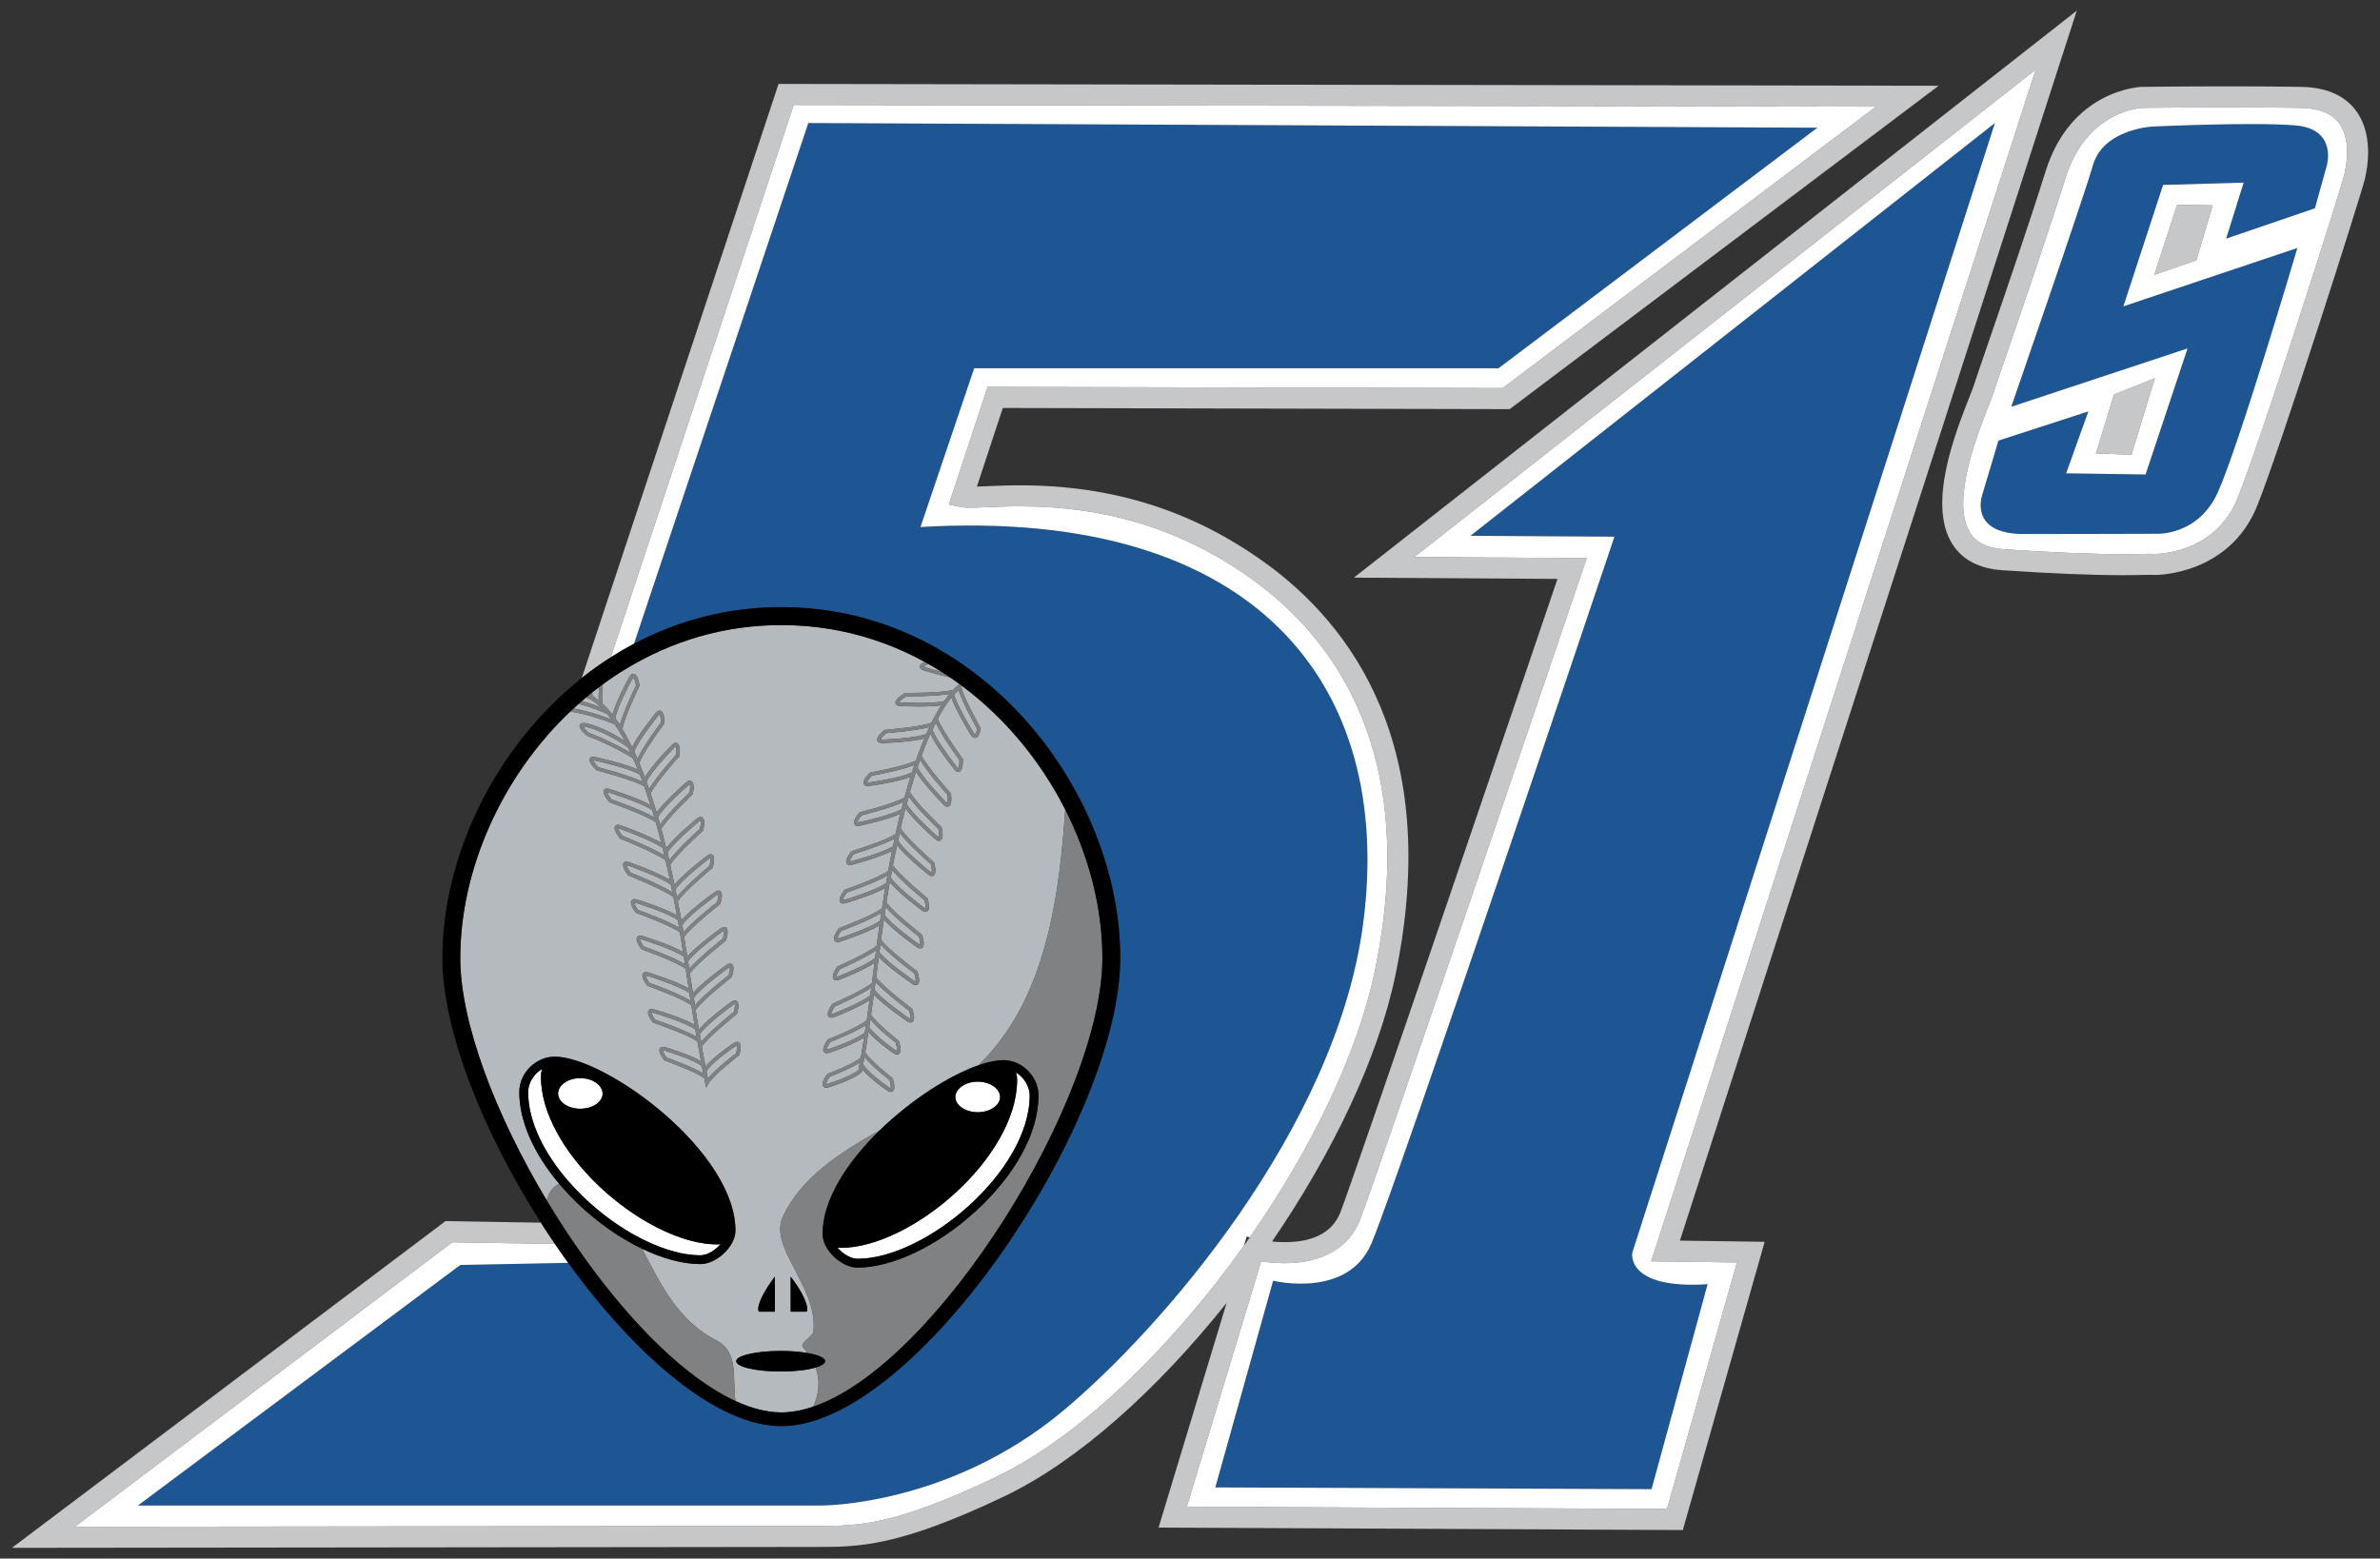 <?xml version="1.0" encoding="utf-8"?>
<!-- Generator: Adobe Illustrator 17.0.0, SVG Export Plug-In . SVG Version: 6.00 Build 0)  -->
<!DOCTYPE svg PUBLIC "-//W3C//DTD SVG 1.1//EN" "http://www.w3.org/Graphics/SVG/1.1/DTD/svg11.dtd">
<svg version="1.1" id="Layer_1" xmlns="http://www.w3.org/2000/svg" xmlns:xlink="http://www.w3.org/1999/xlink" x="0px" y="0px"
	 width="200px" height="131px" viewBox="0 0 200 131" style="enable-background:new 0 0 200 131;" xml:space="preserve">
<rect x="0" y="0" width="200" height="131" fill="#333333" stroke="none"/>
<path id="color4" style="fill:#1E5593;" d="M65.661,51.028c-4.546,0-8.718,1.143-12.386,3.083l14.651-43.768l84.794,0.393
	l-26.792,20.217H81.863l-4.515,13.347c28.266-1.668,39.846,13.348,37.196,33.368c-2.273,17.174-16.979,34.056-25.222,40.926
	c-9.644,8.036-20.316,7.949-20.316,7.949H11.593l27.087-20.217l9.073-0.177c5.603,7.736,12.437,13.723,17.908,13.723
	c11.315,0,28.478-25.64,28.478-39.352C94.138,66.584,82.446,51.028,65.661,51.028z M192.861,10.539
	c-3.632-0.294-11.973,0.099-11.973,0.099s-4.123,0.195-5.006,3.238c-0.883,3.042-6.87,20.315-6.87,20.315l14.819-4.907
	l-3.532,10.599l-6.674-0.098l1.864-5.202l-7.556,2.453c0,0-1.03,3.485-1.375,4.613c-0.142,0.47-0.785,3.238,3.534,3.238
	c4.318,0,11.2-0.024,11.2-0.024s3.459,0.148,5.091-3.508c1.828-4.095,6.673-20.512,6.673-20.512l-14.622,4.907l3.337-10.207
	l6.772-0.196l-1.472,4.711l7.459-2.552l0.983-3.533C195.512,13.974,196.492,10.833,192.861,10.539z M137.166,105.295l30.473-94.952
	l-44.066,34.693l12.096,0.074c0,0-18.279,54.444-20.438,59.45c-2,4.635-8.244,3.091-8.244,3.091l-4.857,17.372l36.656,0.146
	l4.71-17.224C136.576,108.386,137.166,105.295,137.166,105.295z"/>
<path id="color3" style="fill:#C6C7C9;" d="M197.924,9.225c-0.962-1.242-2.496-1.89-4.557-1.924
	c-1.712-0.03-3.747-0.044-6.049-0.044c-3.914,0-7.29,0.043-7.346,0.044c-0.241,0.009-5.948,0.298-8.073,7.097
	c-1.354,4.333-3.537,10.695-4.842,14.495c-0.607,1.769-1.046,3.047-1.192,3.511c-0.069,0.213-0.222,0.605-0.403,1.06
	c-1.141,2.897-3.515,8.924-1.399,12.267c0.841,1.328,2.254,2.067,4.204,2.199c4.175,0.28,7.477,0.416,10.092,0.416
	c0.737,0,1.287-0.011,1.706-0.02c0.394-0.007,0.672-0.014,0.877-0.003c0.053,0.003,0.118,0.005,0.191,0.005
	c0.253,0,6.2-0.067,8.522-5.755c1.921-4.707,8.754-26.191,9.07-27.509C198.991,13.96,199.442,11.184,197.924,9.225z M197.007,14.651
	c-0.312,1.304-7.083,22.586-8.987,27.254c-1.879,4.602-6.684,4.655-6.886,4.655c-0.04,0-0.074-0.001-0.104-0.002
	c-0.238-0.012-0.542-0.007-1,0.002c-0.41,0.008-0.948,0.019-1.672,0.019c-2.576,0-5.838-0.135-9.973-0.413
	c-1.376-0.093-2.3-0.544-2.83-1.381c-1.636-2.585,0.598-8.254,1.551-10.675c0.199-0.504,0.356-0.903,0.442-1.174
	c0.14-0.442,0.576-1.712,1.179-3.47c1.308-3.81,3.496-10.186,4.857-14.542c1.742-5.574,6.265-5.849,6.431-5.858
	c0.033,0,3.399-0.043,7.301-0.043c2.292,0,4.317,0.015,6.019,0.043c1.5,0.026,2.573,0.443,3.193,1.241
	C197.606,11.699,197.168,13.984,197.007,14.651z M182.949,17.212l2.993,0.049l-1.374,4.613l-3.533,1.227L182.949,17.212z
	 M177.649,33.161l3.435-1.374l-1.964,6.428l-2.992-0.098L177.649,33.161z M174.518,0.897l-60.744,47.656l17.107,0.107
	c-2.575,7.587-16.921,49.831-18.239,53.224c-0.652,1.676-2.228,2.524-4.685,2.524c-0.383,0-0.743-0.023-1.063-0.054
	c5.04-7.358,8.921-15.397,10.379-22.433c3.976-19.191-3.758-29.412-10.946-34.606c-6.073-4.388-12.809-6.522-20.592-6.522
	c-1.125,0-2.101,0.042-2.884,0.077c-0.275,0.012-0.53,0.023-0.759,0.031l2.177-6.608l42.594,0.098l36.049-27.182L65.424,7.054
	l-16.533,49.93c0.781-0.62,1.593-1.2,2.437-1.739L66.699,8.823l90.945,0.142l-31.372,23.656l-43.281-0.1l-3.259,9.892l0.972,0.2
	c0.212,0.043,0.472,0.062,0.843,0.062c0.375,0,0.841-0.021,1.38-0.043c0.767-0.033,1.721-0.074,2.808-0.074
	c7.399,0,13.797,2.023,19.556,6.187c6.767,4.889,14.037,14.552,10.253,32.816c-1.461,7.045-5.412,15.12-10.516,22.441l-0.493,0.7
	c-6.144,8.63-13.854,16.116-20.893,19.473c-8.572,4.085-11.546,4.085-14.99,4.085H68.27c-2.37,0-50.123,0.057-61.983,0.071
	l31.726-23.914l8.621,0.14c-0.401-0.588-0.794-1.184-1.178-1.787l-8.021-0.13L1,130.103l2.645-0.003
	c0.619-0.001,61.933-0.074,64.625-0.074h0.382c3.506,0,6.817,0,15.75-4.256c6.201-2.957,12.906-9.015,18.676-16.258l-5.72,18.89
	l44.056,0.204l6.877-24.229l-7.121-0.098L174.518,0.897z M145.962,106.114l-5.882,20.72l-40.345-0.187l6.247-20.628
	c0.504,0.079,1.197,0.156,1.975,0.156l0,0c3.167,0,5.414-1.297,6.331-3.649c1.457-3.747,17.958-52.388,18.66-54.457l0.394-1.159
	l-14.494-0.091l52.217-40.965l-31.942,99.023l-0.367,1.139L145.962,106.114z"/>
<path id="color2" style="fill:#B5BABE;" d="M58.403,84.498c-0.041-0.279-0.085-0.562-0.096-0.632
	c0.546-0.814,2.802-2.445,2.823-2.458c0.005-0.005,0.171-0.096,0.198-0.11c0.008,0.016,0.014,0.041,0.014,0.079
	c0,0.135-0.044,0.368-0.113,0.588C61.004,82.142,59.151,83.61,58.403,84.498z M54.959,85.144c0,0-0.195-0.034-0.221-0.037
	c0.002,0.101,0.145,0.368,0.322,0.608c0.27,0.086,2.473,0.848,3.476,1.434c-0.037-0.2-0.073-0.409-0.11-0.624
	C57.639,85.936,54.99,85.156,54.959,85.144z M55.533,60.733c0.006-0.316-0.042-0.622-0.103-0.688
	c-0.023,0.024-0.148,0.143-0.15,0.147c-0.017,0.02-1.659,2.043-1.983,2.98c0.091,0.191,0.177,0.4,0.268,0.616
	C54.048,62.748,55.366,60.958,55.533,60.733z M59.486,90.662c0.661-0.819,2.149-1.962,2.366-2.123
	c0.059-0.209,0.094-0.427,0.094-0.563c0-0.055-0.005-0.085-0.018-0.107c-0.022,0.008-0.189,0.107-0.197,0.112
	c-0.02,0.014-1.858,1.252-2.363,2.045c0.012,0.064,0.061,0.325,0.106,0.579C59.477,90.624,59.483,90.643,59.486,90.662z
	 M55.695,88.291c0.003,0.098,0.147,0.366,0.322,0.602c0.252,0.089,2.141,0.773,3.084,1.341c-0.034-0.181-0.075-0.393-0.123-0.634
	c-0.792-0.586-3.034-1.265-3.062-1.273C55.917,88.327,55.721,88.297,55.695,88.291z M61.665,85.057
	c0.057-0.204,0.098-0.419,0.098-0.559c0-0.057-0.01-0.086-0.02-0.109c-0.025,0.012-0.191,0.105-0.195,0.109
	c-0.023,0.017-2.215,1.624-2.746,2.432l0.118,0.643C59.638,86.687,61.44,85.239,61.665,85.057z M54.487,82.047
	c0,0-0.199-0.036-0.222-0.04c0,0.099,0.14,0.367,0.313,0.608c0.272,0.097,2.462,0.89,3.453,1.494
	c-0.035-0.209-0.068-0.416-0.102-0.634C57.153,82.88,54.52,82.057,54.487,82.047z M51.946,69.634
	c0.018,0.112,0.167,0.379,0.355,0.619c0.254,0.102,2.487,1.002,3.532,1.655c-0.053-0.21-0.101-0.422-0.151-0.624
	c-0.821-0.636-3.511-1.591-3.542-1.603C52.14,69.682,52.003,69.648,51.946,69.634z M57.942,66.621
	c0.033-0.17,0.054-0.349,0.054-0.484c0-0.103-0.014-0.174-0.035-0.208c-0.028,0.018-0.172,0.116-0.174,0.118
	c-0.022,0.018-2.044,1.802-2.495,2.629c0.06,0.205,0.121,0.409,0.182,0.627C56.118,68.359,57.732,66.826,57.942,66.621z
	 M51.02,66.59c0.023,0.112,0.179,0.371,0.377,0.607c0.258,0.091,2.532,0.892,3.595,1.512c-0.063-0.214-0.125-0.421-0.189-0.626
	c-0.85-0.586-3.556-1.445-3.586-1.454C51.217,66.629,51.079,66.6,51.02,66.59z M56.816,63.443c0.021-0.175,0.027-0.351,0.019-0.485
	c-0.009-0.104-0.027-0.171-0.052-0.207c-0.024,0.021-0.161,0.13-0.165,0.133c-0.02,0.02-1.899,1.94-2.291,2.824
	c0.073,0.204,0.147,0.41,0.219,0.623C55.121,65.341,56.623,63.66,56.816,63.443z M58.819,69.671
	c0.043-0.198,0.071-0.394,0.071-0.534c0-0.08-0.011-0.135-0.028-0.161c-0.024,0.018-0.177,0.11-0.18,0.11
	c-0.02,0.021-2.115,1.747-2.588,2.589c0.014,0.068,0.082,0.362,0.146,0.641C56.909,71.396,58.601,69.863,58.819,69.671z
	 M54.003,78.983c0,0-0.197-0.039-0.221-0.044c0,0.1,0.139,0.369,0.312,0.611c0.272,0.097,2.482,0.897,3.468,1.502
	c-0.049-0.279-0.097-0.564-0.109-0.637C56.682,79.819,54.034,78.992,54.003,78.983z M52.653,72.734
	c0.011,0.104,0.152,0.369,0.33,0.61c0.262,0.104,2.503,1.005,3.518,1.656c-0.056-0.275-0.11-0.557-0.122-0.628
	c-0.792-0.625-3.485-1.579-3.517-1.592C52.861,72.78,52.7,72.745,52.653,72.734z M53.518,75.918c0,0-0.189-0.039-0.213-0.044
	c0,0.101,0.139,0.364,0.306,0.607c0.271,0.1,2.465,0.896,3.456,1.496c-0.039-0.208-0.074-0.427-0.11-0.637
	C56.171,76.739,53.549,75.926,53.518,75.918z M60.257,75.833c0.071-0.221,0.114-0.456,0.114-0.588c0-0.04-0.004-0.059-0.012-0.079
	c-0.029,0.016-0.193,0.106-0.195,0.108c-0.025,0.015-2.28,1.646-2.825,2.457c0.011,0.075,0.054,0.357,0.095,0.636
	C58.182,77.476,60.034,76.008,60.257,75.833z M56.886,75.38c0.727-0.906,2.525-2.417,2.736-2.598
	c0.059-0.212,0.097-0.432,0.097-0.571c0-0.047-0.009-0.075-0.018-0.103c-0.028,0.017-0.182,0.113-0.185,0.119
	c-0.025,0.014-2.234,1.708-2.757,2.536c0,0,0.001,0.004,0.001,0.008C56.802,74.973,56.845,75.173,56.886,75.38z M60.743,78.899
	c0.07-0.221,0.113-0.451,0.113-0.587c0-0.037-0.004-0.061-0.013-0.083c-0.028,0.017-0.193,0.11-0.197,0.111
	c-0.021,0.017-2.276,1.649-2.823,2.456c0.011,0.069,0.054,0.356,0.097,0.634C58.668,80.544,60.519,79.075,60.743,78.899z
	 M72.535,89.474c0.336,0.515,1.122,1.154,1.639,1.544c0.279,0.21,0.482,0.35,0.489,0.355c0,0,0.159,0.088,0.185,0.101
	c0.012-0.021,0.018-0.047,0.018-0.094c0-0.143-0.04-0.372-0.104-0.591c-0.019-0.015-0.051-0.04-0.088-0.069
	c-0.353-0.277-1.45-1.165-2.027-1.878C72.602,89.089,72.564,89.304,72.535,89.474z M69.413,91.118l0.002,0.002
	c0.021-0.005,0.211-0.04,0.216-0.044c0.021-0.005,1.79-0.546,2.521-1.138c0.011-0.066,0.059-0.352,0.105-0.634
	c-0.832,0.545-2.305,1.109-2.535,1.194C69.553,90.74,69.413,91.015,69.413,91.118z M53.448,57.612
	c-0.009-0.051-0.019-0.101-0.03-0.15c-0.055-0.251-0.135-0.465-0.197-0.511c-0.019,0.026-0.117,0.168-0.12,0.17
	c-0.001,0.002-0.015,0.027-0.033,0.061c-0.191,0.354-1.211,2.289-1.364,3.193c0.044,0.057,0.394,0.535,0.394,0.535
	C52.394,59.796,53.324,57.865,53.448,57.612z M49.995,63.934c-0.045-0.006-0.107-0.014-0.142-0.018
	c0.015,0.056,0.073,0.15,0.154,0.257c0.075,0.099,0.169,0.208,0.272,0.315c0.266,0.068,2.614,0.694,3.72,1.219
	c-0.104-0.276-0.205-0.542-0.226-0.602c-0.875-0.539-3.691-1.155-3.722-1.165C50.051,63.94,50.026,63.937,49.995,63.934z
	 M71.158,75.026c-0.177,0.243-0.319,0.514-0.319,0.615c0,0,0,0,0.001,0.003c0.021-0.006,0.215-0.037,0.22-0.041
	c0.025-0.007,2.595-0.777,3.388-1.367c0.002-0.002,0.007-0.005,0.01-0.007c0.037-0.212,0.074-0.425,0.112-0.64
	c-0.16,0.096-0.354,0.196-0.563,0.296C72.93,74.406,71.383,74.949,71.158,75.026z M74.34,76.9c0.54,0.8,2.766,2.385,2.793,2.407
	c0,0,0.158,0.086,0.185,0.102c0.009-0.024,0.016-0.049,0.016-0.092c0-0.138-0.043-0.367-0.111-0.59
	c-0.225-0.17-2.044-1.601-2.783-2.48C74.396,76.528,74.352,76.826,74.34,76.9z M73.908,80.035c0.554,0.792,2.815,2.334,2.842,2.355
	c0,0,0.158,0.082,0.186,0.099c0.01-0.019,0.018-0.042,0.018-0.08c0-0.133-0.052-0.376-0.126-0.603
	c-0.229-0.168-2.078-1.56-2.833-2.423C73.954,79.67,73.918,79.967,73.908,80.035z M70.379,78.875c0,0,0,0.001,0,0.003
	c0.024-0.003,0.213-0.04,0.214-0.04c0.03-0.011,2.604-0.859,3.368-1.459c0.033-0.224,0.064-0.438,0.098-0.649
	c-0.974,0.616-3.112,1.422-3.38,1.528C70.512,78.503,70.379,78.779,70.379,78.875z M69.467,88.212c0,0.003,0,0.003,0,0.006
	c0.021-0.006,0.21-0.044,0.214-0.044c0.025-0.009,2.245-0.766,2.992-1.374c0.009-0.071,0.053-0.359,0.096-0.646
	c-0.91,0.603-2.752,1.338-3.001,1.435C69.6,87.833,69.467,88.107,69.467,88.212z M73.045,86.328c0.523,0.788,2.119,1.884,2.14,1.902
	c0,0,0.159,0.085,0.186,0.098c0.01-0.02,0.016-0.047,0.016-0.087c0-0.141-0.046-0.373-0.111-0.598
	c-0.2-0.151-1.493-1.167-2.137-1.955C73.105,85.912,73.075,86.125,73.045,86.328z M73.488,83.177
	c0.554,0.798,2.811,2.347,2.835,2.367c0,0,0.161,0.08,0.187,0.097c0.007-0.017,0.015-0.042,0.015-0.079
	c0-0.134-0.047-0.375-0.122-0.605c-0.229-0.169-2.073-1.56-2.828-2.426C73.573,82.555,73.496,83.126,73.488,83.177z M69.851,85.229
	c0,0.002,0,0.002,0,0.004c0.022-0.004,0.211-0.042,0.211-0.042c0.025-0.01,2.326-0.905,3.062-1.529
	c0.01-0.067,0.048-0.362,0.088-0.645c-0.915,0.632-2.824,1.482-3.068,1.585C69.979,84.845,69.851,85.12,69.851,85.229z
	 M73.622,79.881c-0.917,0.636-2.812,1.479-3.056,1.589c-0.163,0.244-0.291,0.52-0.291,0.623c0,0,0,0.004,0,0.006
	c0.023-0.006,0.208-0.047,0.208-0.047c0.028-0.01,2.316-0.904,3.057-1.531C73.552,80.416,73.606,79.993,73.622,79.881z
	 M76.837,64.303c-1.077,0.432-3.286,0.848-3.568,0.896c-0.213,0.218-0.392,0.469-0.4,0.566c0.029,0,0.213-0.003,0.217-0.004
	c0.027-0.004,2.669-0.38,3.548-0.834C76.703,64.714,76.77,64.504,76.837,64.303z M79.605,67.5c0.031-0.05,0.048-0.173,0.048-0.339
	c0-0.109-0.01-0.231-0.024-0.351c-0.194-0.211-1.737-1.952-2.309-2.944c-0.091,0.269-0.187,0.555-0.211,0.621
	c0.39,0.887,2.308,2.858,2.331,2.883C79.44,67.368,79.582,67.476,79.605,67.5z M78.716,70.257c0,0,0.142,0.1,0.171,0.119
	c0.021-0.035,0.034-0.101,0.034-0.198c0-0.137-0.024-0.315-0.057-0.491c-0.211-0.204-1.855-1.782-2.496-2.73
	c-0.072,0.277-0.147,0.562-0.166,0.636C76.65,68.421,78.693,70.24,78.716,70.257z M75.916,67.407
	c-1.042,0.502-3.23,1.051-3.506,1.123c-0.197,0.23-0.361,0.491-0.363,0.586c0.026,0,0.212-0.021,0.217-0.021
	c0.029-0.006,2.646-0.562,3.486-1.081C75.804,67.826,75.859,67.616,75.916,67.407z M78.108,73.227c0,0,0.152,0.092,0.179,0.11
	c0.013-0.027,0.024-0.072,0.024-0.138c0-0.141-0.033-0.35-0.08-0.547c-0.221-0.197-1.937-1.723-2.622-2.64
	c-0.059,0.277-0.119,0.572-0.135,0.642C75.962,71.491,78.083,73.205,78.108,73.227z M78.104,61.106
	c-1.112,0.313-3.349,0.493-3.634,0.515c-0.24,0.201-0.441,0.429-0.454,0.521c0.031,0,0.206,0.018,0.212,0.018
	c0.028,0,2.674-0.095,3.607-0.456C77.927,61.495,78.012,61.294,78.104,61.106z M89.519,68.05c-0.369,5.32-1.039,10.903-3.224,15.637
	c-0.025,0.053-0.05,0.106-0.075,0.16c-0.989,2.1-2.283,4.028-3.987,5.69c-2.451,0.851-5.659,2.903-8.29,5.457
	c-3.416,1.936-6.597,3.944-8.168,7.292c-1.155,2.601,2.888,5.798,2.597,9.549c0,0.571-1.165,0.875-0.865,1.451
	c0.13,0.147,0.247,0.294,0.356,0.441c-0.628-0.111-1.407-0.177-2.258-0.177c-2.065,0-3.74,0.391-3.74,0.857
	c0,0.492,1.675,0.875,3.74,0.875c1.192,0,2.249-0.128,2.933-0.331c0.411,1.116,0.281,2.214-0.194,3.281
	c-0.925,0.316-1.824,0.486-2.684,0.486c-1.219,0-2.516-0.34-3.856-0.956c-0.287-1.88,0.315-4.035-1.523-5.052
	c-3.319-1.663-4.747-4.757-6.33-7.751c1.73,0.83,3.429,1.292,4.904,1.292c1.377,0,2.947-1.501,2.947-2.818
	c0-1.399-0.487-2.857-1.288-4.286c-1.933-3.446-5.718-6.726-9.081-8.631c-0.626-0.354-1.238-0.662-1.819-0.914
	c-1.159-0.502-2.201-0.784-3.009-0.784c-1.581,0-2.968,1.386-2.968,2.967c0,2.45,1.201,5.17,3.356,7.719
	c-0.49,0.23-0.872,0.671-1.048,1.397c-4.264-7.113-7.268-14.898-7.268-20.38c0-7.401,3.473-15.286,9.319-20.792
	c0.059-0.055,0.119-0.109,0.18-0.165c-0.06,0.054-0.119,0.111-0.179,0.168c-0.023,0.023-0.046,0.043-0.07,0.065
	c0.017,0.003,0.043,0.008,0.073,0.013c0.238,0.04,0.889,0.159,1.793,0.422c0.536,0.158,1.16,0.366,1.84,0.64
	c0,0,0.448,0.626,0.882,1.419c-1.18-0.766-2.122-1.152-2.683-1.339c-0.347-0.114-0.55-0.154-0.571-0.158
	c-0.123-0.02-0.442-0.068-0.536,0.141c-0.11,0.253,0.276,0.636,0.62,0.918c0.02,0.011,0.221,0.084,0.548,0.217
	c0.699,0.284,1.978,0.846,3.307,1.674c0,0,0.366,0.842,0.409,0.947c-1.115-0.51-3.385-1.014-3.494-1.037
	c-0.032-0.01-0.082-0.023-0.138-0.032c-0.138-0.022-0.318-0.021-0.399,0.121c-0.127,0.223,0.163,0.6,0.454,0.906
	c0.022,0.023,0.043,0.045,0.065,0.067l0.027,0.027l0.038,0.01c0.032,0.01,3.086,0.807,3.982,1.346
	c0.009,0.025,0.42,1.24,0.527,1.577c-1.084-0.606-3.26-1.296-3.364-1.327c-0.11-0.038-0.414-0.147-0.546,0.046
	c-0.156,0.226,0.15,0.671,0.433,1.011l0.024,0.03l0.039,0.012c0.031,0.014,3.011,1.056,3.853,1.673
	c0.156,0.556,0.313,1.127,0.467,1.734c-1.054-0.643-3.232-1.412-3.336-1.451c-0.108-0.04-0.409-0.159-0.546,0.029
	c-0.163,0.225,0.125,0.679,0.397,1.026l0.024,0.034l0.037,0.014c0.03,0.009,2.943,1.17,3.78,1.81
	c0.122,0.531,0.245,1.077,0.368,1.65c-1.023-0.641-3.234-1.425-3.34-1.457c-0.11-0.044-0.411-0.163-0.55,0.025
	c-0.177,0.229,0.149,0.73,0.359,1.011l0.022,0.034l0.04,0.019c0.03,0.009,2.977,1.183,3.763,1.815
	c0.095,0.493,0.193,1.008,0.288,1.527c-1.011-0.599-3.172-1.271-3.275-1.304c-0.096-0.035-0.397-0.141-0.537,0.054
	c-0.176,0.238,0.134,0.726,0.335,0.995l0.025,0.033l0.041,0.015c0.024,0.01,2.863,1.026,3.66,1.631
	c0.033,0.2,0.225,1.364,0.271,1.663c-0.992-0.601-3.205-1.289-3.309-1.323c-0.097-0.035-0.406-0.139-0.544,0.054
	c-0.172,0.238,0.133,0.725,0.334,0.996l0.025,0.032l0.042,0.018c0.03,0.008,2.877,1.024,3.668,1.626
	c0.087,0.582,0.171,1.133,0.255,1.652c-1.004-0.595-3.191-1.278-3.294-1.311c-0.097-0.033-0.405-0.138-0.545,0.05
	c-0.178,0.236,0.133,0.73,0.334,0.998l0.025,0.036l0.042,0.016c0.028,0.008,2.849,1.014,3.658,1.618
	c0.095,0.589,0.184,1.133,0.269,1.642c-1.01-0.58-3.212-1.237-3.316-1.263c-0.095-0.033-0.406-0.134-0.544,0.06
	c-0.172,0.241,0.146,0.725,0.352,0.992l0.025,0.035l0.043,0.015c0.028,0.009,2.858,0.968,3.682,1.564
	c0.111,0.643,0.213,1.205,0.301,1.666c-0.962-0.561-2.811-1.121-2.9-1.15c-0.098-0.034-0.407-0.137-0.544,0.058
	c-0.174,0.243,0.145,0.724,0.35,0.99l0.026,0.039l0.041,0.013c0.024,0.008,2.515,0.89,3.306,1.477
	c0.003,0.015,0.146,0.786,0.146,0.786l0.196-0.328c0.475-0.786,2.523-2.333,2.543-2.35l0.036-0.027l0.015-0.044
	c0.097-0.319,0.221-0.878-0.027-1.049c-0.195-0.131-0.448,0.066-0.531,0.129c-0.066,0.045-1.604,1.082-2.278,1.904
	c-0.084-0.442-0.19-0.998-0.312-1.673c0.513-0.805,2.889-2.703,2.913-2.717l0.035-0.033l0.014-0.041
	c0.097-0.322,0.219-0.881-0.027-1.05c-0.196-0.134-0.449,0.063-0.532,0.129c-0.084,0.061-1.903,1.396-2.643,2.276
	c0,0-0.195-1.12-0.281-1.641c0.538-0.808,2.969-2.718,2.992-2.736l0.037-0.028l0.015-0.04c0.105-0.321,0.246-0.879,0.005-1.052
	c-0.194-0.136-0.454,0.064-0.542,0.131c-0.083,0.059-1.973,1.425-2.725,2.31c0,0-0.183-1.139-0.262-1.654
	c0.546-0.815,2.961-2.718,2.986-2.734l0.036-0.026l0.013-0.04c0.106-0.32,0.248-0.886,0.004-1.057
	c-0.192-0.134-0.452,0.065-0.536,0.13c-0.086,0.055-1.962,1.423-2.721,2.306c-0.086-0.569-0.174-1.123-0.263-1.653
	c0.557-0.824,2.959-2.712,2.984-2.729l0.035-0.027l0.013-0.039c0.105-0.321,0.246-0.881,0.006-1.055
	c-0.194-0.134-0.455,0.065-0.54,0.133c-0.085,0.058-1.973,1.423-2.729,2.313c0,0-0.214-1.136-0.3-1.593
	c0.551-0.847,2.859-2.772,2.883-2.791l0.033-0.028l0.013-0.04c0.097-0.321,0.222-0.889-0.024-1.048
	c-0.198-0.133-0.446,0.073-0.529,0.139c-0.081,0.064-1.921,1.473-2.657,2.375c-0.116-0.567-0.239-1.127-0.359-1.657
	c0.473-0.845,2.707-2.845,2.73-2.864l0.036-0.034l0.007-0.04c0.081-0.332,0.178-0.91-0.077-1.065
	c-0.204-0.122-0.444,0.091-0.522,0.156c-0.075,0.065-1.825,1.504-2.503,2.426c0,0-0.294-1.157-0.416-1.613
	c0.482-0.878,2.583-2.866,2.602-2.889l0.034-0.027l0.009-0.045c0.068-0.337,0.145-0.91-0.118-1.063
	c-0.207-0.116-0.435,0.107-0.51,0.176c-0.078,0.065-1.756,1.545-2.408,2.462c-0.026-0.083-0.384-1.207-0.512-1.59
	c0.407-0.907,2.369-3.088,2.393-3.109l0.03-0.033l0.006-0.046c0.043-0.335,0.076-0.92-0.196-1.048
	c-0.213-0.097-0.429,0.134-0.498,0.216c-0.07,0.067-1.633,1.661-2.217,2.653c-0.158-0.416-0.313-0.82-0.468-1.189
	c0.329-0.946,2.052-3.26,2.07-3.282l0.027-0.04l0.001-0.047c0.014-0.339-0.012-0.923-0.295-1.025
	c-0.223-0.081-0.413,0.174-0.476,0.257c-0.061,0.076-1.429,1.759-1.923,2.804c-0.283-0.589-0.556-1.087-0.823-1.53
	c0.15-0.971,1.351-3.456,1.414-3.584c0.001-0.003,0.005-0.011,0.005-0.012l0.021-0.037l-0.007-0.044
	c-0.051-0.338-0.185-0.912-0.476-0.959c-0.234-0.034-0.372,0.249-0.418,0.338c-0.002,0.001-0.005,0.009-0.007,0.012
	c-0.085,0.158-1.068,1.974-1.366,3.065c-0.258-0.338-0.519-0.632-0.848-0.925c-0.054-0.356-0.022-0.976,0.039-1.617
	c-0.039,0.03-0.078,0.057-0.118,0.087c-0.065,0.046-0.131,0.093-0.195,0.143c-0.016,0.19-0.027,0.373-0.034,0.549
	c-0.005,0.124-0.01,0.249-0.01,0.362c0,0.091,0.01,0.151,0.016,0.225c-0.028-0.022-0.09-0.068-0.16-0.121
	c-0.151-0.116-0.349-0.267-0.372-0.287c-0.012-0.078-0.02-0.173-0.027-0.269c-0.177,0.141-0.356,0.281-0.529,0.427v0.01
	c0.011,0,0.321,0.049,0.825,0.429c0.146,0.11,0.306,0.245,0.483,0.416c-0.195-0.08-0.376-0.149-0.55-0.212
	c-0.427-0.156-0.798-0.265-1.11-0.34c-0.092,0.08-0.179,0.159-0.269,0.237c0.341,0.074,0.77,0.189,1.287,0.378
	c0.338,0.123,0.713,0.276,1.129,0.47c0.113,0.134,0.229,0.284,0.35,0.444c-0.591-0.225-1.133-0.4-1.602-0.535
	c-0.747-0.215-1.311-0.33-1.587-0.377c0.749-0.693,1.535-1.349,2.358-1.959c0.649-0.479,1.32-0.933,2.013-1.353
	c3.791-2.311,8.218-3.705,13.099-3.705C76.538,52.54,85.159,59.451,89.519,68.05z M66.442,110.253c0,0,1.065,0,1.287,0
	c0.223,0,0.223-0.959-1.287-2.947V110.253z M77.305,56.039c0.003,0.225,0.301,0.308,0.401,0.334
	c0.064,0.021,1.084,0.331,2.105,0.558c-0.226-0.156-0.455-0.307-0.685-0.455c-0.735-0.189-1.327-0.375-1.341-0.379
	c-0.005-0.002-0.114-0.048-0.161-0.071c0.045-0.059,0.194-0.136,0.374-0.22c-0.099-0.063-0.204-0.12-0.309-0.178
	C77.465,55.739,77.3,55.882,77.305,56.039z M65.119,107.306c-1.511,1.988-1.521,2.947-1.298,2.947c0.233,0,1.298,0,1.298,0V107.306z
	 M74.487,75.846c0.053-0.339,0.168-1.001,0.235-1.391c0.033-0.185,0.054-0.307,0.054-0.307c0.731,0.9,2.545,2.264,2.63,2.324
	c0.076,0.058,0.328,0.263,0.521,0.135c0.242-0.167,0.119-0.738,0.021-1.067l-0.012-0.042l-0.029-0.029
	c-0.024-0.017-2.36-1.927-2.875-2.753c0.09-0.488,0.353-1.677,0.353-1.677c0.695,0.921,2.464,2.343,2.545,2.41
	c0.069,0.065,0.314,0.275,0.512,0.153c0.255-0.16,0.149-0.734,0.065-1.064l-0.013-0.042l-0.034-0.028
	c-0.024-0.023-2.31-2.033-2.783-2.862c0.112-0.495,0.415-1.658,0.415-1.658c0.655,0.95,2.349,2.454,2.428,2.524
	c0.073,0.07,0.304,0.29,0.51,0.176c0.262-0.146,0.184-0.728,0.113-1.056l-0.009-0.046l-0.032-0.031
	c-0.024-0.025-2.196-2.093-2.642-2.957c0.143-0.506,0.497-1.632,0.515-1.696c0.58,0.994,2.18,2.626,2.255,2.704
	c0.066,0.076,0.283,0.308,0.497,0.213c0.269-0.132,0.232-0.713,0.186-1.052l-0.009-0.038l-0.029-0.036
	c-0.021-0.022-2.045-2.268-2.429-3.157c0.251-0.677,0.491-1.287,0.735-1.827c0.467,1.048,1.898,2.847,1.964,2.934
	c0.06,0.081,0.25,0.341,0.473,0.262c0.281-0.098,0.304-0.684,0.295-1.021l-0.001-0.042l-0.028-0.04
	c-0.019-0.022-1.764-2.42-2.079-3.364c0.413-0.767,0.798-1.344,1.145-1.785c0.313,1.003,1.508,2.964,1.565,3.053
	c0.053,0.094,0.222,0.395,0.47,0.348c0.294-0.051,0.401-0.582,0.423-0.743l0.009-0.05l-0.028-0.042
	c-0.013-0.024-1.453-2.595-1.613-3.44c0.027-0.024,0.053-0.041,0.081-0.065c-0.08-0.055-0.159-0.114-0.239-0.175
	c-0.166,0.136-0.336,0.291-0.519,0.488c-1.023,0.288-3.961,0.253-3.992,0.253h-0.04l-0.037,0.025
	c-0.396,0.236-0.85,0.577-0.776,0.849c0.056,0.22,0.368,0.226,0.47,0.226c0.097,0.006,2.187,0.117,3.385-0.065
	c-0.271,0.413-0.55,0.904-0.839,1.477c-0.944,0.364-3.848,0.586-3.878,0.593l-0.043,0.002l-0.036,0.025
	c-0.264,0.212-0.692,0.61-0.584,0.887c0.084,0.22,0.405,0.196,0.509,0.193c0.103-0.001,2.312-0.082,3.441-0.386
	c-0.238,0.56-0.48,1.182-0.72,1.873c-0.918,0.464-3.765,0.987-3.794,0.991l-0.044,0.01l-0.033,0.029
	c-0.243,0.238-0.625,0.677-0.488,0.945c0.106,0.21,0.423,0.151,0.526,0.133c0.1-0.012,2.299-0.321,3.386-0.747
	c-0.168,0.542-0.336,1.119-0.503,1.733c-0.87,0.527-3.696,1.225-3.726,1.232l-0.04,0.012l-0.032,0.03
	c-0.223,0.259-0.568,0.721-0.414,0.978c0.117,0.2,0.424,0.122,0.529,0.1c0.098-0.022,2.277-0.485,3.326-0.988
	c-0.131,0.546-0.264,1.113-0.394,1.705c-0.847,0.571-3.63,1.428-3.656,1.433l-0.045,0.016l-0.029,0.034
	c-0.047,0.06-0.101,0.131-0.153,0.208c-0.182,0.263-0.35,0.594-0.223,0.786c0.134,0.192,0.442,0.104,0.54,0.077
	c0.03-0.008,0.249-0.066,0.567-0.159c0.73-0.21,1.987-0.602,2.703-0.98c-0.111,0.542-0.218,1.106-0.325,1.692
	c-0.197,0.145-0.514,0.314-0.88,0.484c-1.126,0.524-2.721,1.074-2.745,1.084l-0.041,0.014l-0.027,0.033
	c-0.2,0.272-0.518,0.765-0.344,1.005c0.141,0.191,0.445,0.095,0.542,0.059c0.098-0.03,2.244-0.674,3.246-1.254
	c-0.094,0.554-0.186,1.125-0.276,1.714c-0.785,0.618-3.555,1.649-3.583,1.662l-0.042,0.016l-0.025,0.04
	c-0.197,0.271-0.499,0.771-0.318,1.013c0.144,0.186,0.446,0.071,0.544,0.037c0.094-0.033,2.231-0.73,3.215-1.341
	c-0.078,0.56-0.156,1.128-0.233,1.718c-0.763,0.628-3.242,1.719-3.265,1.733l-0.04,0.015l-0.023,0.034
	c-0.191,0.283-0.482,0.789-0.296,1.024c0.145,0.185,0.446,0.068,0.545,0.03c0.088-0.036,1.972-0.772,2.897-1.398
	c-0.075,0.592-0.146,1.163-0.217,1.694c-0.744,0.629-3.263,1.723-3.287,1.738l-0.04,0.013l-0.022,0.038
	c-0.192,0.278-0.485,0.786-0.301,1.019c0.147,0.182,0.447,0.074,0.542,0.032c0.092-0.033,1.986-0.773,2.912-1.4
	c-0.059,0.449-0.243,1.697-0.243,1.697c-0.752,0.613-3.191,1.577-3.215,1.583l-0.04,0.015l-0.025,0.036
	c-0.198,0.28-0.498,0.777-0.318,1.016c0.145,0.186,0.444,0.075,0.544,0.042c0.083-0.027,1.926-0.657,2.84-1.255
	c-0.109,0.703-0.202,1.262-0.276,1.694c-0.729,0.602-2.745,1.353-2.766,1.36l-0.042,0.014l-0.028,0.038
	c-0.2,0.27-0.506,0.768-0.326,1.007c0.141,0.193,0.442,0.083,0.541,0.05c0.071-0.019,1.903-0.584,2.657-1.221l0.04-0.036
	c0,0,0.029-0.163,0.042-0.232c0.382,0.467,0.99,0.967,1.443,1.311c0.321,0.245,0.564,0.41,0.592,0.427
	c0.073,0.061,0.325,0.258,0.521,0.119c0.245-0.17,0.112-0.734,0.012-1.06l-0.014-0.043l-0.037-0.026
	c-0.002-0.001-0.018-0.014-0.04-0.032c-0.253-0.2-1.732-1.376-2.227-2.111c0.08-0.468,0.17-1.039,0.273-1.722
	c0.663,0.791,1.972,1.692,2.033,1.73c0.078,0.062,0.333,0.253,0.525,0.118c0.243-0.17,0.102-0.741,0-1.061l-0.016-0.044
	l-0.035-0.025c-0.017-0.015-1.76-1.368-2.294-2.166c0.078-0.521,0.157-1.088,0.239-1.703c0.771,0.861,2.633,2.141,2.72,2.201
	c0.084,0.059,0.339,0.247,0.528,0.108c0.244-0.174,0.095-0.742-0.016-1.062l-0.014-0.041l-0.036-0.028
	c-0.025-0.018-2.428-1.818-2.989-2.621c0.06-0.464,0.224-1.709,0.224-1.709c0.768,0.861,2.644,2.141,2.733,2.202
	c0.08,0.059,0.338,0.248,0.526,0.105c0.242-0.175,0.092-0.739-0.022-1.061l-0.013-0.04l-0.035-0.028
	c-0.024-0.019-2.46-1.831-3.005-2.625c0.063-0.493,0.243-1.696,0.243-1.696c0.75,0.873,2.597,2.199,2.686,2.256
	c0.077,0.06,0.333,0.257,0.526,0.121c0.245-0.172,0.106-0.741,0-1.063l-0.014-0.039l-0.034-0.029
	C77.415,78.51,75.019,76.655,74.487,75.846z M80.526,64.572c0.058-0.065,0.1-0.338,0.1-0.627c0-0.017,0-0.036,0-0.052
	c-0.163-0.221-1.523-2.105-1.989-3.153c-0.117,0.257-0.243,0.53-0.272,0.596c0.292,0.921,1.993,3.065,2.013,3.09
	C80.377,64.426,80.502,64.546,80.526,64.572z M75.178,70.485c-1.016,0.551-3.175,1.226-3.442,1.311
	c-0.045,0.057-0.088,0.117-0.127,0.177c-0.121,0.182-0.208,0.35-0.211,0.426c0.022-0.005,0.216-0.031,0.219-0.031
	c0.006-0.002,0.147-0.038,0.363-0.099c0.744-0.209,2.43-0.712,3.063-1.146C75.087,70.905,75.133,70.694,75.178,70.485z
	 M79.797,58.33c-1.182,0.208-3.347,0.201-3.644,0.198c-0.292,0.178-0.544,0.397-0.588,0.496c0.051,0.01,0.168,0.026,0.172,0.028
	c0.026,0,2.551,0.134,3.607-0.122C79.497,58.702,79.651,58.503,79.797,58.33z M81.936,61.725c0.056-0.025,0.138-0.242,0.178-0.457
	c-0.151-0.272-1.271-2.292-1.56-3.265c-0.154,0.149-0.303,0.298-0.369,0.362c0.176,0.855,1.566,3.125,1.582,3.15
	C81.872,61.704,81.928,61.725,81.936,61.725z M77.581,76.241c0,0,0.156,0.091,0.184,0.106c0.01-0.022,0.019-0.057,0.019-0.11
	c0-0.137-0.037-0.358-0.096-0.571c-0.222-0.18-2.005-1.654-2.72-2.546c-0.05,0.276-0.101,0.571-0.113,0.643
	C75.369,74.58,77.558,76.222,77.581,76.241z M49.214,61.081c0,0-0.131-0.003-0.192-0.003c0.041,0.108,0.252,0.344,0.463,0.524
	c0.005,0.002,0.149,0.054,0.391,0.15c0.598,0.24,1.809,0.76,3.119,1.533c0,0-0.225-0.443-0.243-0.479
	c-1.256-0.869-2.283-1.317-2.901-1.537C49.449,61.128,49.219,61.082,49.214,61.081z M48.191,59.556
	c-0.004,0.003-0.009,0.008-0.013,0.011C48.182,59.563,48.187,59.559,48.191,59.556L48.191,59.556z"/>
<path id="color1" style="fill:#808183;" d="M61.805,117.763c-4.117-1.892-8.642-6.413-12.589-11.888
	c-0.306-0.424-0.608-0.856-0.906-1.291c-0.403-0.587-0.799-1.183-1.187-1.785c-0.401-0.625-0.793-1.257-1.176-1.895
	c0.176-0.726,0.558-1.167,1.048-1.397c0.589,0.699,1.246,1.384,1.973,2.047c0.442,0.403,0.895,0.781,1.356,1.139
	c0.603,0.468,1.219,0.898,1.839,1.283c0.041,0.025,0.081,0.048,0.121,0.073c0.556,0.339,1.113,0.646,1.668,0.912
	c1.583,2.994,3.011,6.088,6.33,7.751C62.12,113.727,61.518,115.883,61.805,117.763z M89.519,68.05
	c-0.369,5.32-1.039,10.903-3.224,15.637c-0.025,0.053-0.05,0.106-0.075,0.16c-0.989,2.1-2.283,4.028-3.987,5.69
	c0.79-0.274,1.505-0.428,2.092-0.428c1.568,0,2.945,1.39,2.945,2.973c0,3.118-1.941,6.679-5.324,9.763
	c-3.179,2.899-6.966,4.7-9.883,4.7c-1.375,0-2.941-1.501-2.941-2.819c0-2.92,2.101-6.092,4.821-8.733
	c-3.416,1.936-6.597,3.944-8.168,7.292c-1.155,2.601,2.888,5.798,2.597,9.549c0,0.571-1.165,0.875-0.865,1.451
	c0.13,0.147,0.247,0.294,0.356,0.441c0.896,0.158,1.476,0.407,1.476,0.68c0,0.207-0.301,0.397-0.801,0.545
	c0.411,1.116,0.281,2.214-0.194,3.281c10.456-3.56,24.293-25.939,24.293-37.709C92.637,76.349,91.531,72.02,89.519,68.05z
	 M62.092,87.616c0.248,0.171,0.124,0.73,0.027,1.049l-0.015,0.044l-0.036,0.027c-0.02,0.017-2.068,1.564-2.543,2.35l-0.196,0.328
	c0,0-0.143-0.771-0.146-0.786c-0.791-0.587-3.282-1.469-3.306-1.477l-0.041-0.013l-0.026-0.039c-0.205-0.265-0.524-0.747-0.35-0.99
	c0.137-0.195,0.446-0.092,0.544-0.058c0.089,0.029,1.938,0.589,2.9,1.15c-0.088-0.461-0.189-1.022-0.301-1.666
	c-0.824-0.596-3.654-1.555-3.682-1.564l-0.043-0.015l-0.025-0.035c-0.206-0.266-0.524-0.751-0.352-0.992
	c0.138-0.194,0.448-0.093,0.544-0.06c0.105,0.027,2.307,0.683,3.316,1.263c-0.085-0.509-0.174-1.053-0.269-1.642
	c-0.809-0.604-3.63-1.611-3.658-1.618l-0.042-0.016l-0.025-0.036c-0.2-0.267-0.511-0.762-0.334-0.998
	c0.14-0.189,0.448-0.083,0.545-0.05c0.104,0.034,2.291,0.716,3.294,1.311c-0.083-0.519-0.168-1.07-0.255-1.652
	c-0.79-0.602-3.638-1.618-3.668-1.626l-0.042-0.018l-0.025-0.032c-0.201-0.27-0.506-0.758-0.334-0.996
	c0.139-0.193,0.448-0.089,0.544-0.054c0.104,0.035,2.317,0.722,3.309,1.323c-0.047-0.299-0.239-1.462-0.271-1.663
	c-0.797-0.605-3.637-1.621-3.66-1.631L53.43,76.72l-0.025-0.033c-0.201-0.268-0.511-0.757-0.335-0.995
	c0.141-0.195,0.442-0.089,0.537-0.054c0.104,0.033,2.265,0.705,3.275,1.304c-0.095-0.519-0.192-1.033-0.288-1.527
	c-0.786-0.632-3.734-1.806-3.763-1.815l-0.04-0.019l-0.022-0.034c-0.211-0.28-0.536-0.782-0.359-1.011
	c0.139-0.188,0.44-0.069,0.55-0.025c0.106,0.032,2.317,0.815,3.34,1.457c-0.123-0.573-0.246-1.119-0.368-1.65
	c-0.837-0.639-3.75-1.801-3.78-1.81l-0.037-0.014l-0.024-0.034c-0.271-0.347-0.56-0.801-0.397-1.026
	c0.137-0.187,0.438-0.068,0.546-0.029c0.103,0.038,2.282,0.807,3.336,1.451c-0.154-0.607-0.311-1.178-0.467-1.734
	c-0.842-0.617-3.822-1.659-3.853-1.673l-0.039-0.012l-0.024-0.03c-0.283-0.339-0.589-0.784-0.433-1.011
	c0.131-0.193,0.436-0.085,0.546-0.046c0.104,0.032,2.281,0.721,3.364,1.327c-0.107-0.337-0.518-1.552-0.527-1.577
	c-0.895-0.539-3.949-1.336-3.982-1.346l-0.038-0.01l-0.027-0.027c-0.022-0.022-0.042-0.044-0.065-0.067
	c-0.292-0.306-0.582-0.683-0.454-0.906c0.08-0.142,0.261-0.143,0.399-0.121c0.056,0.009,0.107,0.022,0.138,0.032
	c0.11,0.023,2.38,0.527,3.494,1.037c-0.042-0.106-0.409-0.947-0.409-0.947c-1.329-0.828-2.608-1.39-3.307-1.674
	c-0.327-0.133-0.529-0.206-0.548-0.217c-0.343-0.282-0.73-0.665-0.62-0.918c0.094-0.209,0.413-0.161,0.536-0.141
	c0.021,0.004,0.224,0.043,0.571,0.158c0.561,0.188,1.503,0.573,2.683,1.339c-0.434-0.793-0.882-1.419-0.882-1.419
	c-0.68-0.274-1.304-0.483-1.84-0.64c-0.903-0.263-1.554-0.382-1.793-0.422c-0.03-0.005-0.057-0.01-0.073-0.013
	c0.024-0.022,0.046-0.042,0.07-0.065c0.064-0.06,0.127-0.123,0.192-0.179c0.276,0.047,0.84,0.162,1.587,0.377
	c0.469,0.135,1.011,0.31,1.602,0.535c-0.121-0.16-0.238-0.31-0.35-0.444c-0.416-0.193-0.791-0.346-1.129-0.47
	c-0.518-0.188-0.946-0.304-1.287-0.378c0.09-0.078,0.177-0.157,0.269-0.237c0.311,0.075,0.682,0.185,1.11,0.34
	c0.174,0.063,0.355,0.132,0.55,0.212c-0.177-0.172-0.337-0.306-0.483-0.416c-0.504-0.38-0.814-0.429-0.825-0.429v-0.01
	c0.173-0.146,0.352-0.286,0.529-0.427c0.006,0.097,0.014,0.191,0.027,0.269c0.024,0.02,0.221,0.171,0.372,0.287
	c0.071,0.053,0.132,0.1,0.16,0.121c-0.006-0.074-0.016-0.134-0.016-0.225c0-0.113,0.005-0.238,0.01-0.362
	c0.007-0.176,0.018-0.358,0.034-0.549c0.064-0.05,0.13-0.097,0.195-0.143c0.04-0.03,0.079-0.057,0.118-0.087
	c-0.062,0.641-0.094,1.261-0.039,1.617c0.329,0.293,0.589,0.587,0.848,0.925c0.298-1.091,1.281-2.907,1.366-3.065
	c0.002-0.003,0.005-0.011,0.007-0.012c0.046-0.089,0.185-0.371,0.418-0.338c0.291,0.047,0.424,0.621,0.476,0.959l0.007,0.044
	l-0.021,0.037c0,0.001-0.004,0.009-0.005,0.012c-0.063,0.128-1.264,2.613-1.414,3.584c0.267,0.443,0.539,0.94,0.823,1.53
	c0.494-1.045,1.862-2.728,1.923-2.804c0.063-0.083,0.253-0.338,0.476-0.257c0.282,0.103,0.308,0.687,0.295,1.025l-0.001,0.047
	l-0.027,0.04c-0.017,0.023-1.741,2.336-2.07,3.282c0.155,0.369,0.31,0.773,0.468,1.189c0.584-0.992,2.147-2.586,2.217-2.653
	c0.069-0.082,0.285-0.313,0.498-0.216c0.272,0.128,0.239,0.714,0.196,1.048l-0.006,0.046l-0.03,0.033
	c-0.024,0.021-1.987,2.202-2.393,3.109c0.128,0.383,0.486,1.507,0.512,1.59c0.653-0.917,2.33-2.397,2.408-2.462
	c0.075-0.069,0.302-0.292,0.51-0.176c0.263,0.153,0.186,0.726,0.118,1.063l-0.009,0.045l-0.034,0.027
	c-0.019,0.023-2.12,2.01-2.602,2.889c0.122,0.456,0.416,1.613,0.416,1.613c0.678-0.922,2.428-2.361,2.503-2.426
	c0.078-0.065,0.317-0.278,0.522-0.156c0.255,0.155,0.158,0.733,0.077,1.065l-0.007,0.04l-0.036,0.034
	c-0.023,0.019-2.257,2.019-2.73,2.864c0.12,0.53,0.243,1.09,0.359,1.657c0.735-0.902,2.575-2.311,2.657-2.375
	c0.083-0.066,0.331-0.272,0.529-0.139c0.246,0.159,0.121,0.727,0.024,1.048l-0.013,0.04l-0.033,0.028
	c-0.024,0.019-2.332,1.944-2.883,2.791c0.086,0.457,0.3,1.593,0.3,1.593c0.756-0.89,2.644-2.255,2.729-2.313
	c0.085-0.068,0.345-0.267,0.54-0.133c0.24,0.174,0.099,0.734-0.006,1.055l-0.013,0.039l-0.035,0.027
	c-0.026,0.017-2.428,1.905-2.984,2.729c0.09,0.53,0.178,1.084,0.263,1.653c0.759-0.883,2.635-2.251,2.721-2.306
	c0.085-0.065,0.344-0.264,0.536-0.13c0.244,0.171,0.101,0.737-0.004,1.057l-0.013,0.04l-0.036,0.026
	c-0.025,0.016-2.44,1.919-2.986,2.734c0.079,0.515,0.262,1.654,0.262,1.654c0.752-0.885,2.642-2.251,2.725-2.31
	c0.087-0.067,0.348-0.267,0.542-0.131c0.24,0.173,0.099,0.731-0.005,1.052l-0.015,0.04l-0.037,0.028
	c-0.023,0.018-2.454,1.927-2.992,2.736c0.086,0.521,0.281,1.641,0.281,1.641c0.74-0.879,2.559-2.215,2.643-2.276
	c0.083-0.066,0.336-0.263,0.532-0.129c0.246,0.169,0.124,0.728,0.027,1.05l-0.014,0.041l-0.035,0.033
	c-0.025,0.014-2.401,1.912-2.913,2.717c0.121,0.675,0.228,1.231,0.312,1.673c0.674-0.822,2.213-1.858,2.278-1.904
	C61.644,87.682,61.897,87.485,62.092,87.616z M52.097,60.909c0.297-1.113,1.227-3.044,1.352-3.297
	c-0.009-0.051-0.019-0.101-0.03-0.15c-0.055-0.251-0.135-0.465-0.197-0.511c-0.019,0.026-0.117,0.168-0.12,0.17
	c-0.001,0.002-0.015,0.027-0.033,0.061c-0.191,0.354-1.211,2.289-1.364,3.193C51.748,60.432,52.097,60.909,52.097,60.909z
	 M52.995,63.285c0,0-0.225-0.443-0.243-0.479c-1.256-0.869-2.283-1.317-2.901-1.537c-0.402-0.141-0.632-0.188-0.637-0.189
	c0,0-0.131-0.003-0.192-0.003c0.041,0.108,0.252,0.344,0.463,0.524c0.005,0.002,0.149,0.054,0.391,0.15
	C50.474,61.992,51.686,62.512,52.995,63.285z M55.533,60.733c0.006-0.316-0.042-0.622-0.103-0.688
	c-0.023,0.024-0.148,0.143-0.15,0.147c-0.017,0.02-1.659,2.043-1.983,2.98c0.091,0.191,0.177,0.4,0.268,0.616
	C54.048,62.748,55.366,60.958,55.533,60.733z M54,65.707c-0.104-0.276-0.205-0.542-0.226-0.602
	c-0.875-0.539-3.691-1.155-3.722-1.165c0,0-0.025-0.003-0.056-0.006c-0.045-0.006-0.107-0.014-0.142-0.018
	c0.015,0.056,0.073,0.15,0.154,0.257c0.075,0.099,0.169,0.208,0.272,0.315C50.546,64.556,52.893,65.182,54,65.707z M56.816,63.443
	c0.021-0.175,0.027-0.351,0.019-0.485c-0.009-0.104-0.027-0.171-0.052-0.207c-0.024,0.021-0.161,0.13-0.165,0.133
	c-0.02,0.02-1.899,1.94-2.291,2.824c0.073,0.204,0.147,0.41,0.219,0.623C55.121,65.341,56.623,63.66,56.816,63.443z M54.992,68.709
	c-0.063-0.214-0.125-0.421-0.189-0.626c-0.85-0.586-3.556-1.445-3.586-1.454c0,0-0.137-0.03-0.196-0.04
	c0.023,0.112,0.179,0.371,0.377,0.607C51.655,67.287,53.929,68.089,54.992,68.709z M55.474,69.304
	c0.644-0.944,2.258-2.478,2.468-2.682c0.033-0.17,0.054-0.349,0.054-0.484c0-0.103-0.014-0.174-0.035-0.208
	c-0.028,0.018-0.172,0.116-0.174,0.118c-0.022,0.018-2.044,1.802-2.495,2.629C55.353,68.882,55.414,69.085,55.474,69.304z
	 M55.834,71.908c-0.053-0.21-0.101-0.422-0.151-0.624c-0.821-0.636-3.511-1.591-3.542-1.603c0,0-0.137-0.034-0.194-0.047
	c0.018,0.112,0.167,0.379,0.355,0.619C52.555,70.355,54.788,71.255,55.834,71.908z M58.819,69.671
	c0.043-0.198,0.071-0.394,0.071-0.534c0-0.08-0.011-0.135-0.028-0.161c-0.024,0.018-0.177,0.11-0.18,0.11
	c-0.02,0.021-2.115,1.747-2.588,2.589c0.014,0.068,0.082,0.362,0.146,0.641C56.909,71.396,58.601,69.863,58.819,69.671z M56.5,75
	c-0.056-0.275-0.11-0.557-0.122-0.628c-0.792-0.625-3.485-1.579-3.517-1.592c0,0-0.161-0.036-0.209-0.046
	c0.011,0.104,0.152,0.369,0.33,0.61C53.244,73.447,55.485,74.348,56.5,75z M56.886,75.38c0.727-0.906,2.525-2.417,2.736-2.598
	c0.059-0.212,0.097-0.432,0.097-0.571c0-0.047-0.009-0.075-0.018-0.103c-0.028,0.017-0.182,0.113-0.185,0.119
	c-0.025,0.014-2.234,1.708-2.757,2.536c0,0,0.001,0.004,0.001,0.008C56.802,74.973,56.845,75.173,56.886,75.38z M57.067,77.976
	c-0.039-0.208-0.074-0.427-0.11-0.637c-0.786-0.601-3.408-1.413-3.439-1.422c0,0-0.189-0.039-0.213-0.044
	c0,0.101,0.139,0.364,0.306,0.607C53.882,76.58,56.075,77.376,57.067,77.976z M57.434,78.366c0.749-0.89,2.6-2.358,2.823-2.533
	c0.071-0.221,0.114-0.456,0.114-0.588c0-0.04-0.004-0.059-0.012-0.079c-0.029,0.016-0.193,0.106-0.195,0.108
	c-0.025,0.015-2.28,1.646-2.825,2.457C57.35,77.805,57.392,78.088,57.434,78.366z M57.561,81.051
	c-0.049-0.279-0.097-0.564-0.109-0.637c-0.771-0.596-3.418-1.423-3.45-1.432c0,0-0.197-0.039-0.221-0.044
	c0,0.1,0.139,0.369,0.312,0.611C54.366,79.646,56.575,80.446,57.561,81.051z M57.919,81.43c0.749-0.886,2.6-2.356,2.824-2.531
	c0.07-0.221,0.113-0.451,0.113-0.587c0-0.037-0.004-0.061-0.013-0.083c-0.028,0.017-0.193,0.11-0.197,0.111
	c-0.021,0.017-2.276,1.649-2.823,2.456C57.833,80.866,57.877,81.153,57.919,81.43z M58.031,84.11
	c-0.035-0.209-0.068-0.416-0.102-0.634c-0.777-0.596-3.41-1.419-3.442-1.429c0,0-0.199-0.036-0.222-0.04
	c0,0.099,0.14,0.367,0.313,0.608C54.85,82.712,57.04,83.506,58.031,84.11z M58.403,84.498c0.748-0.888,2.601-2.357,2.825-2.532
	c0.069-0.22,0.113-0.453,0.113-0.588c0-0.037-0.005-0.063-0.014-0.079c-0.027,0.014-0.193,0.105-0.198,0.11
	c-0.021,0.014-2.277,1.644-2.823,2.458C58.318,83.937,58.362,84.219,58.403,84.498z M58.536,87.148
	c-0.037-0.2-0.073-0.409-0.11-0.624c-0.787-0.588-3.436-1.369-3.467-1.381c0,0-0.195-0.034-0.221-0.037
	c0.002,0.101,0.145,0.368,0.322,0.608C55.331,85.8,57.534,86.562,58.536,87.148z M58.919,87.572c0.718-0.885,2.52-2.334,2.745-2.516
	c0.057-0.204,0.098-0.419,0.098-0.559c0-0.057-0.01-0.086-0.02-0.109c-0.025,0.012-0.191,0.105-0.195,0.109
	c-0.023,0.017-2.215,1.624-2.746,2.432L58.919,87.572z M59.102,90.234c-0.034-0.181-0.075-0.393-0.123-0.634
	c-0.792-0.586-3.034-1.265-3.062-1.273c0,0-0.196-0.031-0.222-0.037c0.003,0.098,0.147,0.366,0.322,0.602
	C56.269,88.982,58.159,89.666,59.102,90.234z M61.946,87.976c0-0.055-0.005-0.085-0.018-0.107c-0.022,0.008-0.189,0.107-0.197,0.112
	c-0.02,0.014-1.858,1.252-2.363,2.045c0.012,0.064,0.061,0.325,0.106,0.579c0.003,0.019,0.009,0.037,0.012,0.057
	c0.661-0.819,2.149-1.962,2.366-2.123C61.911,88.33,61.946,88.112,61.946,87.976z M77.706,56.373
	c0.064,0.021,1.084,0.331,2.105,0.558c-0.226-0.156-0.455-0.307-0.685-0.455c-0.735-0.189-1.327-0.375-1.341-0.379
	c-0.005-0.002-0.114-0.048-0.161-0.071c0.045-0.059,0.194-0.136,0.374-0.22c-0.099-0.063-0.204-0.12-0.309-0.178
	c-0.224,0.111-0.389,0.255-0.384,0.411C77.308,56.264,77.606,56.347,77.706,56.373z M72.342,88.887
	c0.074-0.432,0.168-0.992,0.276-1.694c-0.914,0.598-2.757,1.229-2.84,1.255c-0.1,0.033-0.399,0.143-0.544-0.042
	c-0.181-0.239,0.119-0.735,0.318-1.016l0.025-0.036l0.04-0.015c0.025-0.006,2.463-0.97,3.215-1.583c0,0,0.184-1.248,0.243-1.697
	c-0.926,0.628-2.82,1.368-2.912,1.4c-0.095,0.042-0.396,0.15-0.542-0.032c-0.184-0.234,0.109-0.741,0.301-1.019l0.022-0.038
	l0.04-0.013c0.025-0.015,2.543-1.109,3.287-1.738c0.071-0.532,0.142-1.102,0.217-1.694c-0.925,0.627-2.809,1.363-2.897,1.398
	c-0.099,0.038-0.4,0.155-0.545-0.03c-0.186-0.236,0.106-0.741,0.296-1.024l0.023-0.034l0.04-0.015
	c0.024-0.014,2.503-1.105,3.265-1.733c0.076-0.59,0.155-1.159,0.233-1.718c-0.984,0.611-3.121,1.309-3.215,1.341
	c-0.098,0.034-0.4,0.149-0.544-0.037c-0.181-0.242,0.121-0.741,0.318-1.013l0.025-0.04l0.042-0.016
	c0.029-0.013,2.799-1.044,3.583-1.662c0.09-0.589,0.182-1.161,0.276-1.714c-1.003,0.58-3.148,1.225-3.246,1.254
	c-0.098,0.036-0.402,0.132-0.542-0.059c-0.174-0.24,0.144-0.732,0.344-1.005l0.027-0.033l0.041-0.014
	c0.025-0.01,1.619-0.56,2.745-1.084c0.366-0.17,0.682-0.338,0.88-0.484c0.108-0.586,0.215-1.151,0.325-1.692
	c-0.716,0.378-1.973,0.77-2.703,0.98c-0.318,0.093-0.536,0.151-0.567,0.159c-0.098,0.027-0.406,0.115-0.54-0.077
	c-0.127-0.191,0.041-0.523,0.223-0.786c0.052-0.077,0.106-0.148,0.153-0.208l0.029-0.034l0.045-0.016
	c0.026-0.005,2.809-0.862,3.656-1.433c0.129-0.592,0.262-1.16,0.394-1.705c-1.05,0.503-3.229,0.966-3.326,0.988
	c-0.104,0.023-0.411,0.101-0.529-0.1c-0.154-0.257,0.191-0.719,0.414-0.978l0.032-0.03l0.04-0.012
	c0.03-0.007,2.856-0.705,3.726-1.232c0.167-0.614,0.334-1.191,0.503-1.733c-1.087,0.426-3.286,0.735-3.386,0.747
	c-0.104,0.018-0.42,0.077-0.526-0.133c-0.137-0.268,0.245-0.708,0.488-0.945l0.033-0.029l0.044-0.01
	c0.029-0.004,2.876-0.527,3.794-0.991c0.241-0.691,0.483-1.314,0.72-1.873c-1.129,0.304-3.339,0.385-3.441,0.386
	c-0.104,0.004-0.425,0.028-0.509-0.193c-0.108-0.277,0.32-0.675,0.584-0.887l0.036-0.025l0.043-0.002
	c0.03-0.007,2.933-0.229,3.878-0.593c0.289-0.573,0.567-1.065,0.839-1.477c-1.198,0.183-3.288,0.071-3.385,0.065
	c-0.102,0-0.414-0.006-0.47-0.226c-0.074-0.271,0.38-0.613,0.776-0.849l0.037-0.025h0.04c0.031,0,2.968,0.035,3.992-0.253
	c0.183-0.197,0.353-0.352,0.519-0.488c0.08,0.06,0.159,0.119,0.239,0.175c-0.028,0.025-0.054,0.041-0.081,0.065
	c0.159,0.845,1.6,3.416,1.613,3.44l0.028,0.042l-0.009,0.05c-0.023,0.161-0.129,0.692-0.423,0.743
	c-0.248,0.046-0.417-0.255-0.47-0.348c-0.057-0.09-1.252-2.051-1.565-3.053c-0.346,0.441-0.732,1.018-1.145,1.785
	c0.315,0.944,2.061,3.342,2.079,3.364l0.028,0.04l0.001,0.042c0.01,0.338-0.014,0.924-0.295,1.021
	c-0.224,0.08-0.413-0.181-0.473-0.262c-0.066-0.087-1.497-1.886-1.964-2.934c-0.244,0.54-0.484,1.15-0.735,1.827
	c0.384,0.889,2.408,3.135,2.429,3.157l0.029,0.036l0.009,0.038c0.045,0.339,0.083,0.92-0.186,1.052
	c-0.214,0.095-0.432-0.137-0.497-0.213c-0.075-0.078-1.675-1.71-2.255-2.704c-0.018,0.064-0.372,1.19-0.515,1.696
	c0.446,0.864,2.618,2.932,2.642,2.957l0.032,0.031l0.009,0.046c0.071,0.328,0.149,0.91-0.113,1.056
	c-0.206,0.114-0.437-0.106-0.51-0.176c-0.079-0.07-1.772-1.574-2.428-2.524c0,0-0.303,1.163-0.415,1.658
	c0.473,0.829,2.759,2.839,2.783,2.862l0.034,0.028l0.013,0.042c0.084,0.33,0.189,0.904-0.065,1.064
	c-0.198,0.122-0.443-0.088-0.512-0.153c-0.081-0.067-1.85-1.489-2.545-2.41c0,0-0.263,1.188-0.353,1.677
	c0.515,0.826,2.851,2.737,2.875,2.753l0.029,0.029l0.012,0.042c0.098,0.329,0.221,0.9-0.021,1.067
	c-0.193,0.127-0.445-0.077-0.521-0.135c-0.085-0.06-1.899-1.424-2.63-2.324c0,0-0.021,0.122-0.054,0.307
	c-0.067,0.39-0.182,1.051-0.235,1.391c0.532,0.809,2.928,2.665,2.954,2.685l0.034,0.029l0.014,0.039
	c0.106,0.322,0.245,0.891,0,1.063c-0.193,0.136-0.449-0.061-0.526-0.121c-0.089-0.057-1.937-1.383-2.686-2.256
	c0,0-0.18,1.202-0.243,1.696c0.546,0.794,2.981,2.606,3.005,2.625l0.035,0.028l0.013,0.04c0.114,0.322,0.264,0.886,0.022,1.061
	c-0.189,0.143-0.447-0.045-0.526-0.105c-0.089-0.061-1.965-1.341-2.733-2.202c0,0-0.163,1.245-0.224,1.709
	c0.561,0.803,2.964,2.603,2.989,2.621l0.036,0.028l0.014,0.041c0.111,0.32,0.26,0.888,0.016,1.062
	c-0.188,0.139-0.443-0.048-0.528-0.108c-0.086-0.06-1.949-1.34-2.72-2.201c-0.082,0.616-0.161,1.182-0.239,1.703
	c0.535,0.798,2.278,2.151,2.294,2.166l0.035,0.025l0.016,0.044c0.102,0.32,0.243,0.891,0,1.061
	c-0.192,0.134-0.447-0.056-0.525-0.118c-0.061-0.037-1.371-0.938-2.033-1.73c-0.103,0.683-0.193,1.254-0.273,1.722
	c0.495,0.735,1.975,1.911,2.227,2.111c0.023,0.018,0.038,0.031,0.04,0.032l0.037,0.026l0.014,0.043c0.1,0.326,0.233,0.89-0.012,1.06
	c-0.195,0.138-0.448-0.058-0.521-0.119c-0.027-0.017-0.271-0.183-0.592-0.427c-0.453-0.343-1.061-0.844-1.443-1.311
	c-0.013,0.069-0.042,0.232-0.042,0.232l-0.04,0.036c-0.753,0.637-2.586,1.202-2.657,1.221c-0.099,0.033-0.4,0.142-0.541-0.05
	c-0.181-0.239,0.125-0.736,0.326-1.007l0.028-0.038l0.042-0.014C69.598,90.24,71.614,89.489,72.342,88.887z M72.258,89.304
	c-0.832,0.545-2.305,1.109-2.535,1.194c-0.17,0.242-0.309,0.516-0.309,0.62l0.002,0.002c0.021-0.005,0.211-0.04,0.216-0.044
	c0.021-0.005,1.79-0.546,2.521-1.138C72.164,89.872,72.212,89.586,72.258,89.304z M80.185,58.364
	c0.176,0.855,1.566,3.125,1.582,3.15c0.106,0.189,0.162,0.21,0.17,0.21c0.056-0.025,0.138-0.242,0.178-0.457
	c-0.151-0.272-1.271-2.292-1.56-3.265C80.4,58.151,80.25,58.3,80.185,58.364z M79.343,58.93c0.154-0.228,0.308-0.426,0.453-0.6
	c-1.182,0.208-3.347,0.201-3.644,0.198c-0.292,0.178-0.544,0.397-0.588,0.496c0.051,0.01,0.168,0.026,0.172,0.028
	C75.762,59.052,78.287,59.186,79.343,58.93z M78.364,61.336c0.292,0.921,1.993,3.065,2.013,3.09c0,0,0.125,0.12,0.149,0.146
	c0.058-0.065,0.1-0.338,0.1-0.627c0-0.017,0-0.036,0-0.052c-0.163-0.221-1.523-2.105-1.989-3.153
	C78.519,60.997,78.394,61.27,78.364,61.336z M77.834,61.704c0.092-0.209,0.178-0.41,0.269-0.598
	c-1.112,0.313-3.349,0.493-3.634,0.515c-0.24,0.201-0.441,0.429-0.454,0.521c0.031,0,0.206,0.018,0.212,0.018
	C74.255,62.16,76.901,62.065,77.834,61.704z M77.109,64.486c0.39,0.887,2.308,2.858,2.331,2.883c0,0,0.142,0.108,0.164,0.131
	c0.031-0.05,0.048-0.173,0.048-0.339c0-0.109-0.01-0.231-0.024-0.351c-0.194-0.211-1.737-1.952-2.309-2.944
	C77.229,64.134,77.133,64.42,77.109,64.486z M76.632,64.927c0.071-0.213,0.138-0.422,0.204-0.624
	c-1.077,0.432-3.286,0.848-3.568,0.896c-0.213,0.218-0.392,0.469-0.4,0.566c0.029,0,0.213-0.003,0.217-0.004
	C73.111,65.757,75.753,65.381,76.632,64.927z M76.202,67.593c0.448,0.828,2.491,2.647,2.514,2.663c0,0,0.142,0.1,0.171,0.119
	c0.021-0.035,0.034-0.101,0.034-0.198c0-0.137-0.024-0.315-0.057-0.491c-0.211-0.204-1.855-1.782-2.496-2.73
	C76.296,67.235,76.221,67.52,76.202,67.593z M75.749,68.015c0.055-0.189,0.11-0.399,0.167-0.608
	c-1.042,0.502-3.23,1.051-3.506,1.123c-0.197,0.23-0.361,0.491-0.363,0.586c0.026,0,0.212-0.021,0.217-0.021
	C72.292,69.089,74.909,68.534,75.749,68.015z M75.473,70.655c0.49,0.837,2.61,2.55,2.635,2.573c0,0,0.152,0.092,0.179,0.11
	c0.013-0.027,0.024-0.072,0.024-0.138c0-0.141-0.033-0.35-0.08-0.547c-0.221-0.197-1.937-1.723-2.622-2.64
	C75.549,70.29,75.489,70.586,75.473,70.655z M75.042,71.123c0.044-0.218,0.09-0.429,0.135-0.638
	c-1.016,0.551-3.175,1.226-3.442,1.311c-0.045,0.057-0.088,0.117-0.127,0.177c-0.121,0.182-0.208,0.35-0.211,0.426
	c0.022-0.005,0.216-0.031,0.219-0.031c0.006-0.002,0.147-0.038,0.363-0.099C72.723,72.06,74.41,71.558,75.042,71.123z
	 M74.854,73.763c0.515,0.817,2.704,2.458,2.727,2.478c0,0,0.156,0.091,0.184,0.106c0.01-0.022,0.019-0.057,0.019-0.11
	c0-0.137-0.037-0.358-0.096-0.571c-0.222-0.18-2.005-1.654-2.72-2.546C74.917,73.396,74.866,73.691,74.854,73.763z M74.448,74.237
	c0.002-0.002,0.007-0.005,0.01-0.007c0.037-0.212,0.074-0.425,0.112-0.64c-0.16,0.096-0.354,0.196-0.563,0.296
	c-1.078,0.52-2.625,1.064-2.85,1.141c-0.177,0.243-0.319,0.514-0.319,0.615c0,0,0,0,0.001,0.003c0.021-0.006,0.215-0.037,0.22-0.041
	C71.085,75.597,73.656,74.827,74.448,74.237z M74.34,76.9c0.54,0.8,2.766,2.385,2.793,2.407c0,0,0.158,0.086,0.185,0.102
	c0.009-0.024,0.016-0.049,0.016-0.092c0-0.138-0.043-0.367-0.111-0.59c-0.225-0.17-2.044-1.601-2.783-2.48
	C74.396,76.528,74.352,76.826,74.34,76.9z M73.993,79.382c-0.04,0.287-0.076,0.584-0.086,0.652c0.554,0.792,2.815,2.334,2.842,2.355
	c0,0,0.158,0.082,0.186,0.099c0.01-0.019,0.018-0.042,0.018-0.08c0-0.133-0.052-0.376-0.126-0.603
	C76.597,81.637,74.749,80.245,73.993,79.382z M73.961,77.38c0.033-0.224,0.064-0.438,0.098-0.649
	c-0.974,0.616-3.112,1.422-3.38,1.528c-0.167,0.245-0.3,0.521-0.3,0.617c0,0,0,0.001,0,0.003c0.024-0.003,0.213-0.04,0.214-0.04
	C70.622,78.828,73.197,77.98,73.961,77.38z M73.539,80.52c0.013-0.105,0.066-0.527,0.082-0.639
	c-0.917,0.636-2.812,1.479-3.056,1.589c-0.163,0.244-0.291,0.52-0.291,0.623c0,0,0,0.004,0,0.006
	c0.023-0.006,0.208-0.047,0.208-0.047C70.511,82.041,72.798,81.147,73.539,80.52z M73.488,83.177
	c0.554,0.798,2.811,2.347,2.835,2.367c0,0,0.161,0.08,0.187,0.097c0.007-0.017,0.015-0.042,0.015-0.079
	c0-0.134-0.047-0.375-0.122-0.605c-0.229-0.169-2.073-1.56-2.828-2.426C73.573,82.555,73.496,83.126,73.488,83.177z M73.124,83.662
	c0.01-0.067,0.048-0.362,0.088-0.645c-0.915,0.632-2.824,1.482-3.068,1.585c-0.164,0.244-0.293,0.519-0.293,0.628
	c0,0.002,0,0.002,0,0.004c0.022-0.004,0.211-0.042,0.211-0.042C70.086,85.18,72.388,84.285,73.124,83.662z M73.045,86.328
	c0.523,0.788,2.119,1.884,2.14,1.902c0,0,0.159,0.085,0.186,0.098c0.01-0.02,0.016-0.047,0.016-0.087
	c0-0.141-0.046-0.373-0.111-0.598c-0.2-0.151-1.493-1.167-2.137-1.955C73.105,85.912,73.075,86.125,73.045,86.328z M72.673,86.8
	c0.009-0.071,0.053-0.359,0.096-0.646c-0.91,0.603-2.752,1.338-3.001,1.435c-0.168,0.245-0.301,0.519-0.301,0.624
	c0,0.003,0,0.003,0,0.006c0.021-0.006,0.21-0.044,0.214-0.044C69.706,88.165,71.926,87.408,72.673,86.8z M72.535,89.474
	c0.336,0.515,1.122,1.154,1.639,1.544c0.279,0.21,0.482,0.35,0.489,0.355c0,0,0.159,0.088,0.185,0.101
	c0.012-0.021,0.018-0.047,0.018-0.094c0-0.143-0.04-0.372-0.104-0.591c-0.019-0.015-0.051-0.04-0.088-0.069
	c-0.353-0.277-1.45-1.165-2.027-1.878C72.602,89.089,72.564,89.304,72.535,89.474z"/>
<path id="fill" style="fill:#FFFFFF;" d="M115.544,81.561c-1.461,7.045-5.412,15.12-10.516,22.441l-0.262-0.066l-0.232,0.766
	c-6.144,8.63-13.854,16.116-20.893,19.473c-8.572,4.085-11.546,4.085-14.99,4.085H68.27c-2.37,0-50.123,0.057-61.983,0.071
	l31.726-23.914l8.621,0.14c0.367,0.538,0.741,1.069,1.12,1.592l-9.073,0.177l-27.087,20.217h57.413c0,0,10.672,0.087,20.316-7.949
	c8.243-6.871,22.95-23.752,25.222-40.926c2.65-20.019-8.93-35.036-37.196-33.368l4.515-13.347h44.065l26.792-20.217l-84.794-0.393
	L53.275,54.111c-0.666,0.353-1.316,0.732-1.948,1.135L66.699,8.823l90.945,0.142l-31.372,23.656l-43.281-0.1l-3.259,9.892l0.972,0.2
	c0.212,0.043,0.472,0.062,0.843,0.062c0.375,0,0.841-0.021,1.38-0.043c0.767-0.033,1.721-0.074,2.808-0.074
	c7.399,0,13.797,2.023,19.556,6.187C112.058,53.634,119.328,63.298,115.544,81.561z M145.962,106.114l-5.882,20.72l-40.345-0.187
	l6.247-20.628c0.504,0.079,1.197,0.156,1.975,0.156l0,0c3.167,0,5.414-1.297,6.331-3.649c1.457-3.747,17.958-52.388,18.66-54.457
	l0.394-1.159l-14.494-0.091l52.217-40.965l-31.942,99.023l-0.367,1.139L145.962,106.114z M143.495,107.944
	c-6.919,0.442-6.33-2.65-6.33-2.65l30.473-94.952l-44.066,34.693l12.096,0.074c0,0-18.279,54.444-20.438,59.45
	c-2,4.635-8.244,3.091-8.244,3.091l-4.857,17.372l36.656,0.146L143.495,107.944z M196.528,10.307
	c1.078,1.391,0.639,3.677,0.479,4.344c-0.312,1.304-7.083,22.586-8.987,27.254c-1.879,4.602-6.684,4.655-6.886,4.655
	c-0.04,0-0.074-0.001-0.104-0.002c-0.238-0.012-0.542-0.007-1,0.002c-0.41,0.008-0.948,0.019-1.672,0.019
	c-2.576,0-5.838-0.135-9.973-0.413c-1.376-0.093-2.3-0.544-2.83-1.381c-1.636-2.585,0.598-8.254,1.551-10.675
	c0.199-0.504,0.356-0.903,0.442-1.174c0.14-0.442,0.576-1.712,1.179-3.47c1.308-3.81,3.496-10.186,4.857-14.542
	c1.742-5.574,6.265-5.849,6.431-5.858c0.033,0,3.399-0.043,7.301-0.043c2.292,0,4.317,0.015,6.019,0.043
	C194.836,9.092,195.909,9.509,196.528,10.307z M192.861,10.539c-3.632-0.294-11.973,0.099-11.973,0.099s-4.123,0.195-5.006,3.238
	c-0.883,3.042-6.87,20.315-6.87,20.315l14.819-4.907l-3.532,10.599l-6.674-0.098l1.864-5.202l-7.556,2.453
	c0,0-1.03,3.485-1.375,4.613c-0.142,0.47-0.785,3.238,3.534,3.238c4.318,0,11.2-0.024,11.2-0.024s3.459,0.148,5.091-3.508
	c1.828-4.095,6.673-20.512,6.673-20.512l-14.622,4.907l3.337-10.207l6.772-0.196l-1.472,4.711l7.459-2.552l0.983-3.533
	C195.512,13.974,196.492,10.833,192.861,10.539z M182.949,17.212l-1.913,5.889l3.533-1.227l1.374-4.613L182.949,17.212z
	 M179.12,38.215l1.964-6.428l-3.435,1.374l-1.521,4.957L179.12,38.215z M60.272,104.594c0.093,0,0.189-0.011,0.283-0.026
	c-0.449,0.527-1.121,0.943-1.699,0.943c-1.679,0-3.621-0.639-5.527-1.697c-0.111-0.062-0.223-0.122-0.334-0.188
	c-0.295-0.172-0.589-0.356-0.88-0.547c-0.63-0.413-1.246-0.868-1.842-1.359c-0.894-0.734-1.733-1.544-2.486-2.407
	c-2.022-2.317-3.406-4.999-3.406-7.525c0-0.728,0.458-1.516,1.162-1.93c-0.056,0.205-0.088,0.418-0.088,0.635
	c0,3.072,1.984,6.383,4.699,9.024c0.588,0.571,1.211,1.111,1.856,1.612c0.788,0.611,1.608,1.163,2.437,1.634
	C56.444,103.902,58.495,104.594,60.272,104.594z M48.768,93.195c0.38,0,0.735-0.078,1.032-0.213c0.505-0.23,0.841-0.622,0.841-1.062
	c0-0.48-0.389-0.906-0.96-1.131c-0.271-0.106-0.582-0.168-0.912-0.168c-1.046,0-1.87,0.591-1.87,1.299
	C46.898,92.616,47.722,93.195,48.768,93.195z M85.38,90.147c0.057,0.206,0.091,0.419,0.091,0.631c0,6.521-8.921,14.11-14.834,14.11
	c-0.089,0-0.177-0.01-0.265-0.024c0.448,0.527,1.116,0.941,1.692,0.941c5.711,0,14.464-7.36,14.464-13.722
	C86.529,91.352,86.076,90.564,85.38,90.147z M82.166,93.488c1.02,0,1.875-0.579,1.875-1.273c0-0.712-0.855-1.3-1.875-1.3
	c-1.032,0-1.886,0.587-1.886,1.3C80.28,92.908,81.133,93.488,82.166,93.488z"/>
<path id="outline" d="M51.435,90.517c-0.626-0.354-1.238-0.662-1.819-0.914c-1.159-0.502-2.201-0.784-3.009-0.784
	c-1.581,0-2.968,1.386-2.968,2.967c0,2.45,1.201,5.17,3.356,7.719c0.589,0.699,1.246,1.384,1.973,2.047
	c0.442,0.403,0.895,0.781,1.356,1.139c0.603,0.468,1.219,0.898,1.839,1.283c0.041,0.025,0.081,0.048,0.121,0.073
	c0.556,0.339,1.113,0.646,1.668,0.912c1.73,0.83,3.429,1.292,4.904,1.292c1.377,0,2.947-1.501,2.947-2.818
	c0-1.399-0.487-2.857-1.288-4.286C58.583,95.702,54.797,92.423,51.435,90.517z M58.856,105.511c-1.679,0-3.621-0.639-5.527-1.697
	c-0.111-0.062-0.223-0.122-0.334-0.188c-0.295-0.172-0.589-0.356-0.88-0.547c-0.63-0.413-1.246-0.868-1.842-1.359
	c-0.894-0.734-1.733-1.544-2.486-2.407c-2.022-2.317-3.406-4.999-3.406-7.525c0-0.728,0.458-1.516,1.162-1.93
	c-0.056,0.205-0.088,0.418-0.088,0.635c0,3.072,1.984,6.383,4.699,9.024c0.588,0.571,1.211,1.111,1.856,1.612
	c0.788,0.611,1.608,1.163,2.437,1.634c1.998,1.141,4.049,1.833,5.826,1.833c0.093,0,0.189-0.011,0.283-0.026
	C60.106,105.095,59.434,105.511,58.856,105.511z M50.64,91.92c0,0.44-0.336,0.832-0.841,1.062c-0.297,0.135-0.652,0.213-1.032,0.213
	c-1.046,0-1.87-0.578-1.87-1.275c0-0.708,0.824-1.299,1.87-1.299c0.331,0,0.641,0.062,0.912,0.168
	C50.251,91.014,50.64,91.44,50.64,91.92z M84.326,89.109c-0.587,0-1.302,0.154-2.092,0.428c-2.451,0.851-5.659,2.903-8.29,5.457
	c-2.72,2.641-4.821,5.813-4.821,8.733c0,1.317,1.566,2.819,2.941,2.819c2.917,0,6.704-1.801,9.883-4.7
	c3.382-3.084,5.324-6.645,5.324-9.763C87.271,90.499,85.894,89.109,84.326,89.109z M72.064,105.805
	c-0.575,0-1.243-0.414-1.692-0.941c0.087,0.014,0.176,0.024,0.265,0.024c5.912,0,14.834-7.589,14.834-14.11
	c0-0.211-0.034-0.424-0.091-0.631c0.696,0.416,1.149,1.205,1.149,1.935C86.529,98.445,77.776,105.805,72.064,105.805z
	 M84.041,92.215c0,0.694-0.855,1.273-1.875,1.273c-1.032,0-1.886-0.579-1.886-1.273c0-0.712,0.854-1.3,1.886-1.3
	C83.186,90.915,84.041,91.502,84.041,92.215z M69.34,114.407c0,0.207-0.301,0.397-0.801,0.545c-0.684,0.202-1.741,0.331-2.933,0.331
	c-2.065,0-3.74-0.383-3.74-0.875c0-0.466,1.675-0.857,3.74-0.857c0.851,0,1.63,0.066,2.258,0.177
	C68.76,113.885,69.34,114.134,69.34,114.407z M65.119,107.306v2.947c0,0-1.065,0-1.298,0
	C63.598,110.253,63.608,109.293,65.119,107.306z M67.73,110.253c-0.222,0-1.287,0-1.287,0v-2.947
	C67.953,109.293,67.953,110.253,67.73,110.253z M65.661,51.028c-4.546,0-8.718,1.143-12.386,3.083
	c-0.666,0.353-1.316,0.732-1.948,1.135c-0.844,0.539-1.656,1.119-2.437,1.739c-7.298,5.803-11.713,14.974-11.713,23.536
	c0,6.148,3.451,14.693,8.278,22.25c0.384,0.603,0.777,1.199,1.178,1.787c0.367,0.538,0.741,1.069,1.12,1.592
	c5.603,7.736,12.437,13.723,17.908,13.723c11.315,0,28.478-25.64,28.478-39.352C94.138,66.584,82.446,51.028,65.661,51.028z
	 M68.345,118.233c-0.925,0.316-1.824,0.486-2.684,0.486c-1.219,0-2.516-0.34-3.856-0.956c-4.117-1.892-8.642-6.413-12.589-11.888
	c-0.306-0.424-0.608-0.856-0.906-1.291c-0.403-0.587-0.799-1.183-1.187-1.785c-0.401-0.625-0.793-1.257-1.176-1.895
	c-4.264-7.113-7.268-14.898-7.268-20.38c0-7.401,3.473-15.286,9.319-20.792c0.805-0.759,1.656-1.472,2.55-2.135
	c0.649-0.479,1.32-0.933,2.013-1.353c3.791-2.311,8.218-3.705,13.099-3.705c10.878,0,19.498,6.911,23.859,15.511
	c2.012,3.97,3.118,8.299,3.118,12.474C92.637,92.295,78.801,114.674,68.345,118.233z"/>
</svg>
